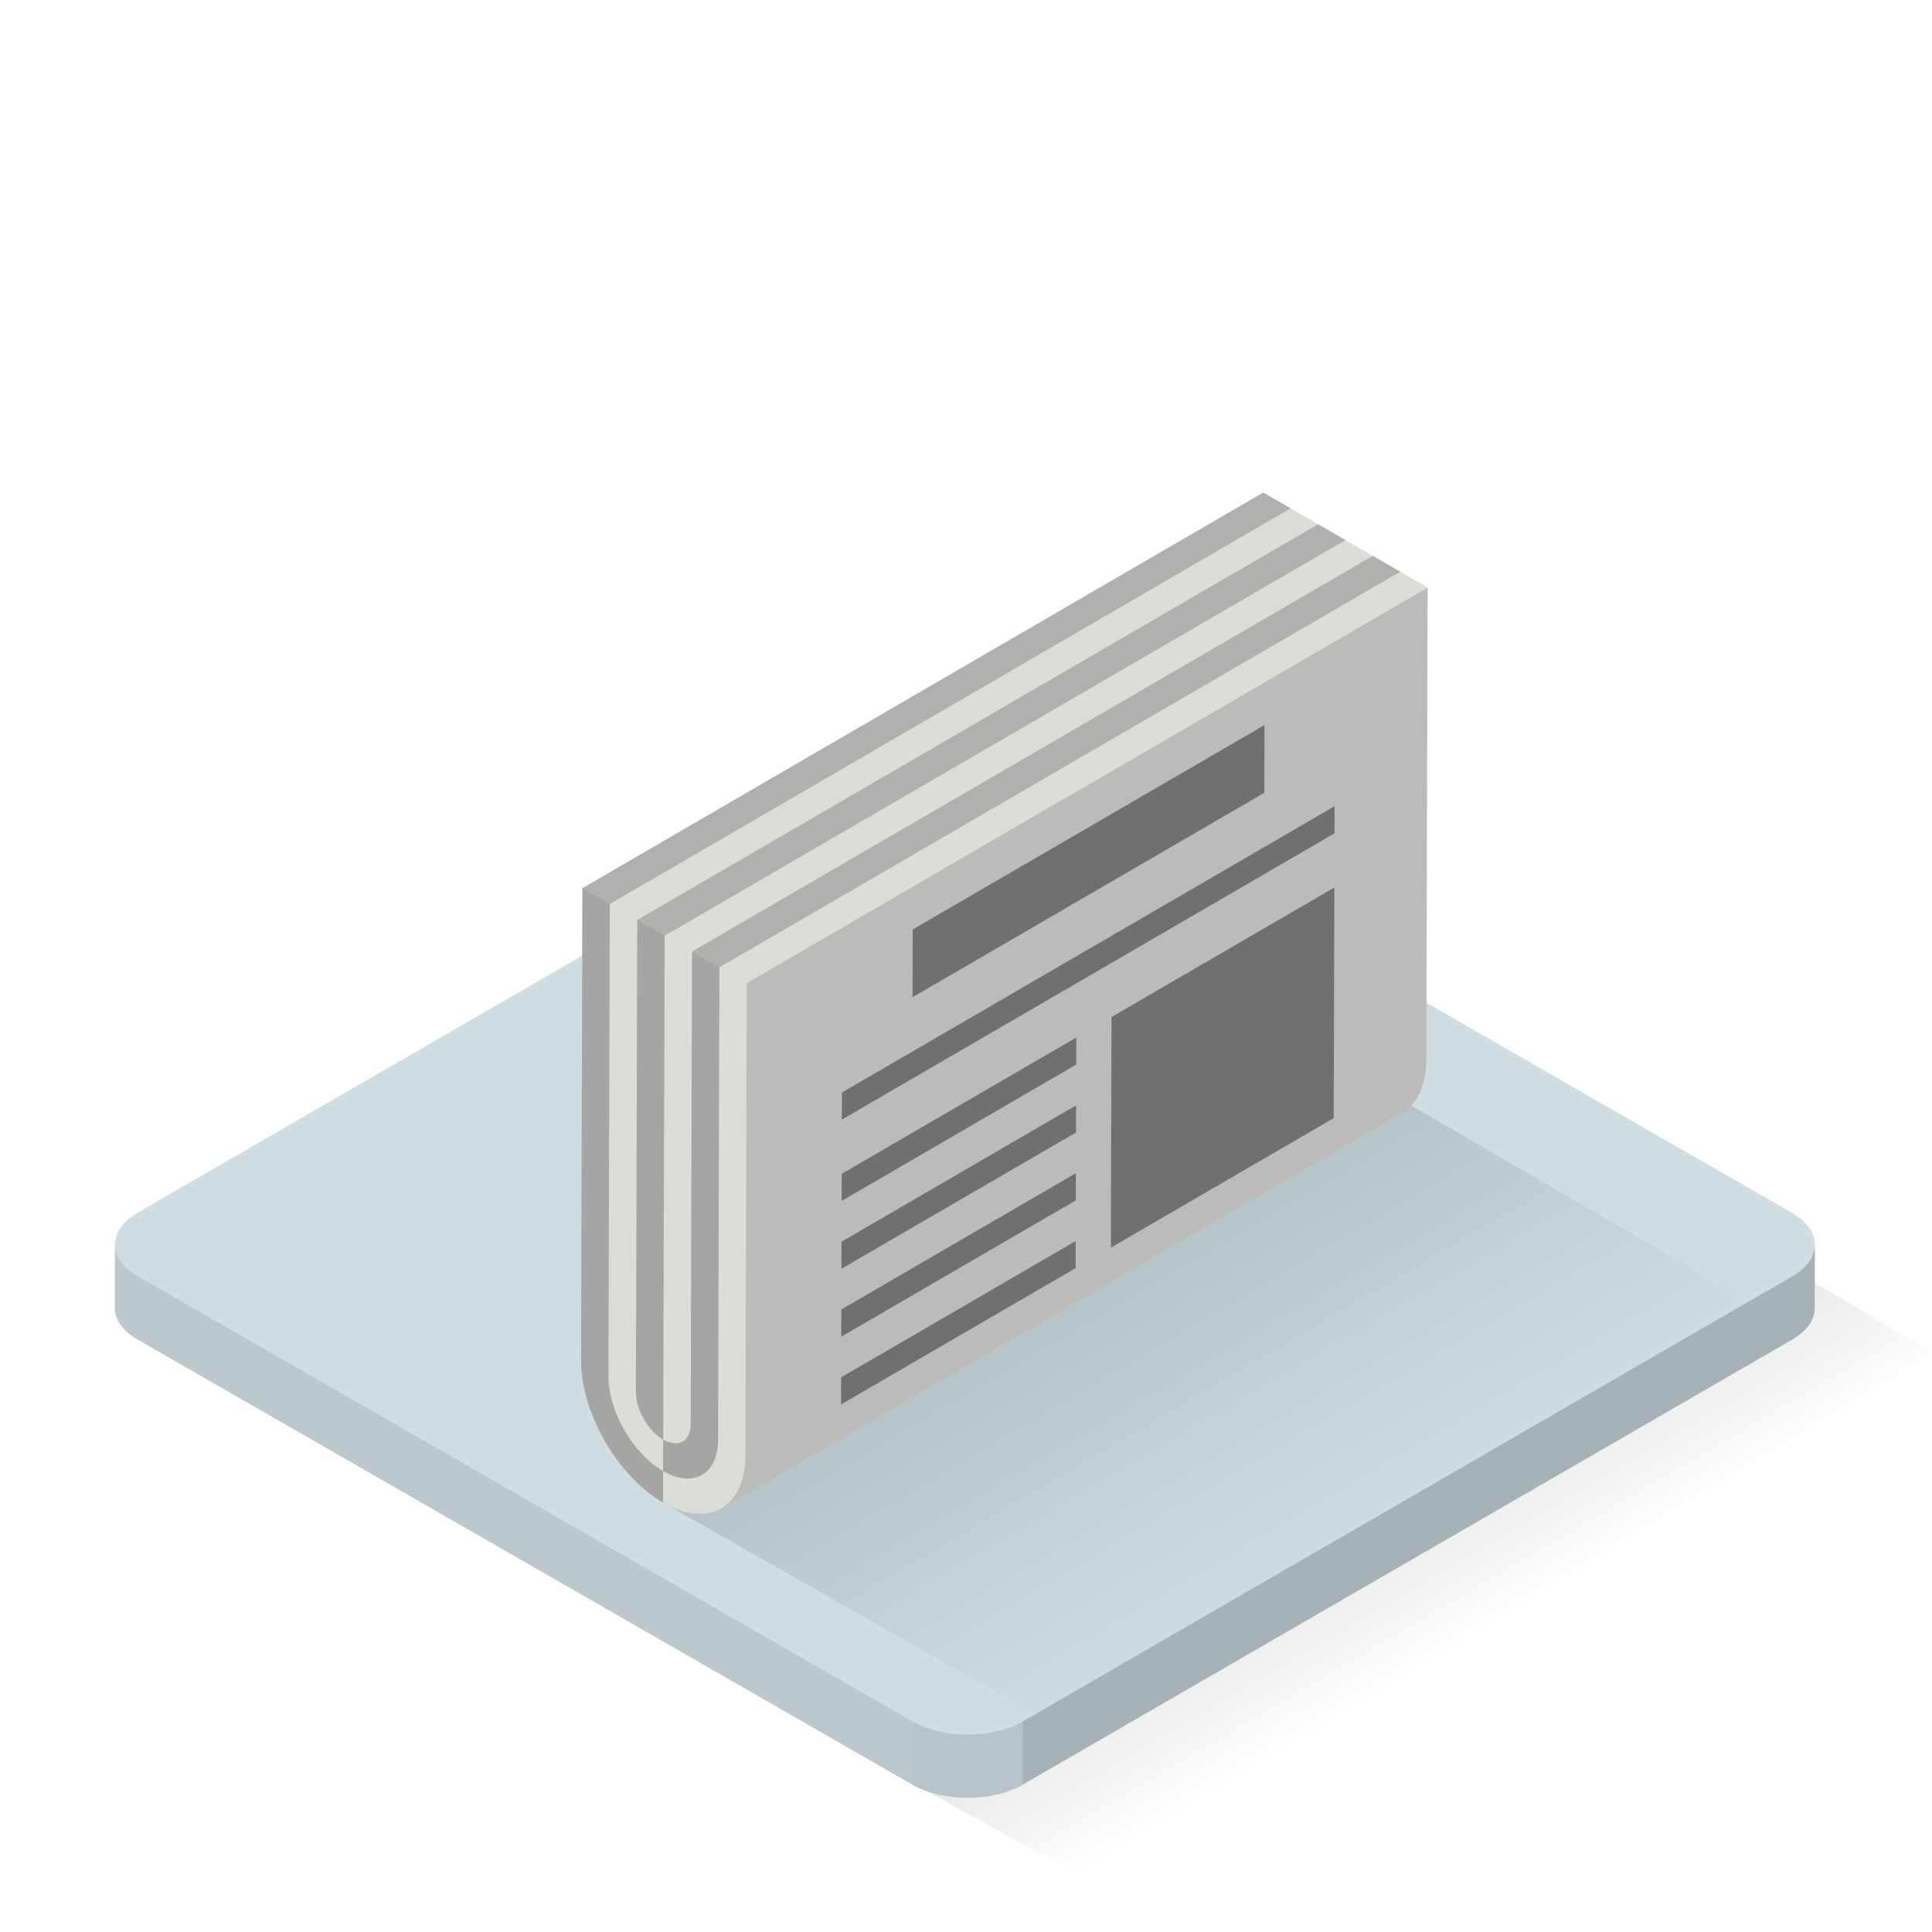 <svg xmlns="http://www.w3.org/2000/svg" xmlns:xlink="http://www.w3.org/1999/xlink" version="1.1" id="Layer_1" x="0px" y="0px" width="100px" height="100px" viewBox="0 0 100 100" style="enable-background:new 0 0 100 100;" xml:space="preserve">

<g id="271184652_base_grid">
	
		<linearGradient id="271184652_SVGID_1__grid" gradientUnits="userSpaceOnUse" x1="369.264" y1="-335.738" x2="362.27" y2="-323.87" gradientTransform="matrix(1 0 0 -1 -294 -250)">
		<stop offset="0" style="stop-color:#000000;stop-opacity:0"/>
		<stop offset="1" style="stop-color:#000000"/>
	</linearGradient>
	<polyline class="st0" points="44.088,90.575 89.578,63.868 100,69.977 55.645,96.942 44.088,90.575  " style="opacity:0.15;fill:url(#271184652_SVGID_1__grid);enable-background:new    ;;"/>
	<path class="st8" d="M93.94,64.43l-0.011,3.28c0,0.59-0.39,1.18-1.17,1.63L52.94,92.37l-0.011,0.01c-1.569,0.9-4.12,0.9-5.699,0   c-0.011,0-0.011,0-0.011-0.01L7.13,69.34c-0.8-0.46-1.189-1.06-1.189-1.66l0.01-3.27c0-0.59,0.39-1.19,1.17-1.64l39.83-23.03   c1.569-0.91,4.13-0.91,5.71,0l40.08,23.03C93.54,63.23,93.94,63.83,93.94,64.43z" style="fill:#D0DEE2;;"/>
	<path class="st5" d="M47.227,89.098L7.139,66.063c-0.795-0.456-1.191-1.056-1.189-1.655L5.94,67.682   c-0.003,0.6,0.395,1.199,1.188,1.655l40.088,23.036c0.003,0.002,0.007,0.003,0.01,0.005v-0.005V89.098z" style="opacity:0.1;;"/>
	<path class="st1" d="M47.227,89.098v3.275v0.005c1.587,0.904,4.134,0.903,5.7-0.001l0.009-0.005v-3.271   C51.367,90.008,48.812,90.008,47.227,89.098z" style="opacity:0.12;;"/>
	<path class="st6" d="M92.77,66.063L52.936,89.102v3.271l39.825-23.035c0.778-0.451,1.167-1.04,1.169-1.632l0.01-3.273   C93.938,65.022,93.548,65.611,92.77,66.063z" style="opacity:0.2;;"/>
</g>
<linearGradient id="271184652_SVGID_2__grid" gradientUnits="userSpaceOnUse" x1="67.721" y1="81.527" x2="55.613" y2="60.981">
	<stop offset="0" style="stop-color:#000000;stop-opacity:0"/>
	<stop offset="0.07" style="stop-color:#000000;stop-opacity:0.07"/>
	<stop offset="1" style="stop-color:#000000"/>
</linearGradient>
<polyline class="st4" points="34.319,77.777 53.579,88.731 90.601,67.426 72.999,57.193 " style="opacity:0.15;fill:url(#271184652_SVGID_2__grid);;"/>
<path class="stshockcolor" d="M65.384,25.494l-35.24,20.479l-0.069,24.453c-0.008,2.692,1.896,5.995,4.245,7.352  c2.343,1.354,4.258,0.254,4.266-2.438l0.069-24.452l35.24-20.479L65.384,25.494z" style="fill:#DEDCD9;;" data-st="fill:#DEDCD9;;"/>
<g>
	<path class="stshockcolor" d="M38.654,50.887l-0.069,24.452c-0.004,1.34-0.479,2.285-1.245,2.729l35.239-20.479   c0.766-0.445,1.242-1.39,1.246-2.729l0.069-24.452L38.654,50.887z" style="fill:#DEDCD9;;" data-st="fill:#DEDCD9;;"/>
	<path class="st2" d="M38.654,50.887l-0.069,24.452c-0.004,1.34-0.479,2.285-1.245,2.729l35.239-20.479   c0.766-0.445,1.242-1.39,1.246-2.729l0.069-24.452L38.654,50.887z" style="opacity:0.15;;"/>
</g>
<path class="st7" d="M69.065,45.938l-0.033,11.937l-11.534,6.703l0.034-11.937L69.065,45.938 M65.451,37.528L47.241,48.11  l-0.01,3.507l18.21-10.582L65.451,37.528 M55.678,64.235l-0.004,1.403l-12.141,7.055l0.004-1.402L55.678,64.235 M55.688,60.722  l-0.004,1.409l-12.141,7.055l0.004-1.409L55.688,60.722 M55.697,57.214l-0.004,1.403l-12.141,7.055l0.004-1.403L55.697,57.214   M55.707,53.701l-0.004,1.403l-12.14,7.055l0.004-1.403L55.707,53.701 M69.078,41.729L43.579,56.547l-0.004,1.403l25.499-14.818  L69.078,41.729" style="opacity:0.4;;"/>
<path class="st3" d="M31.562,46.792l-0.069,24.453c-0.006,1.797,1.268,3.994,2.831,4.897l-0.004,1.636  c-2.35-1.356-4.253-4.659-4.245-7.352l0.069-24.453L31.562,46.792z M32.984,47.613l-0.069,24.452  c-0.002,0.903,0.628,1.994,1.413,2.447l0.074-26.081L32.984,47.613z M36.528,49.659l-0.709-0.409L35.75,73.702  c-0.002,0.902-0.637,1.264-1.422,0.811l-0.005,1.629c1.564,0.903,2.839,0.177,2.845-1.621l0.069-24.452L36.528,49.659z" style="opacity:0.25;;"/>
<path class="st6" d="M30.144,45.973l35.24-20.479l1.417,0.818L31.562,46.792L30.144,45.973z M34.402,48.432l35.239-20.479  l-1.417-0.818l-35.24,20.479L34.402,48.432z M71.06,28.771L35.819,49.25l0.709,0.409l0.709,0.409l35.239-20.479L71.06,28.771z" style="opacity:0.2;;"/>
</svg>